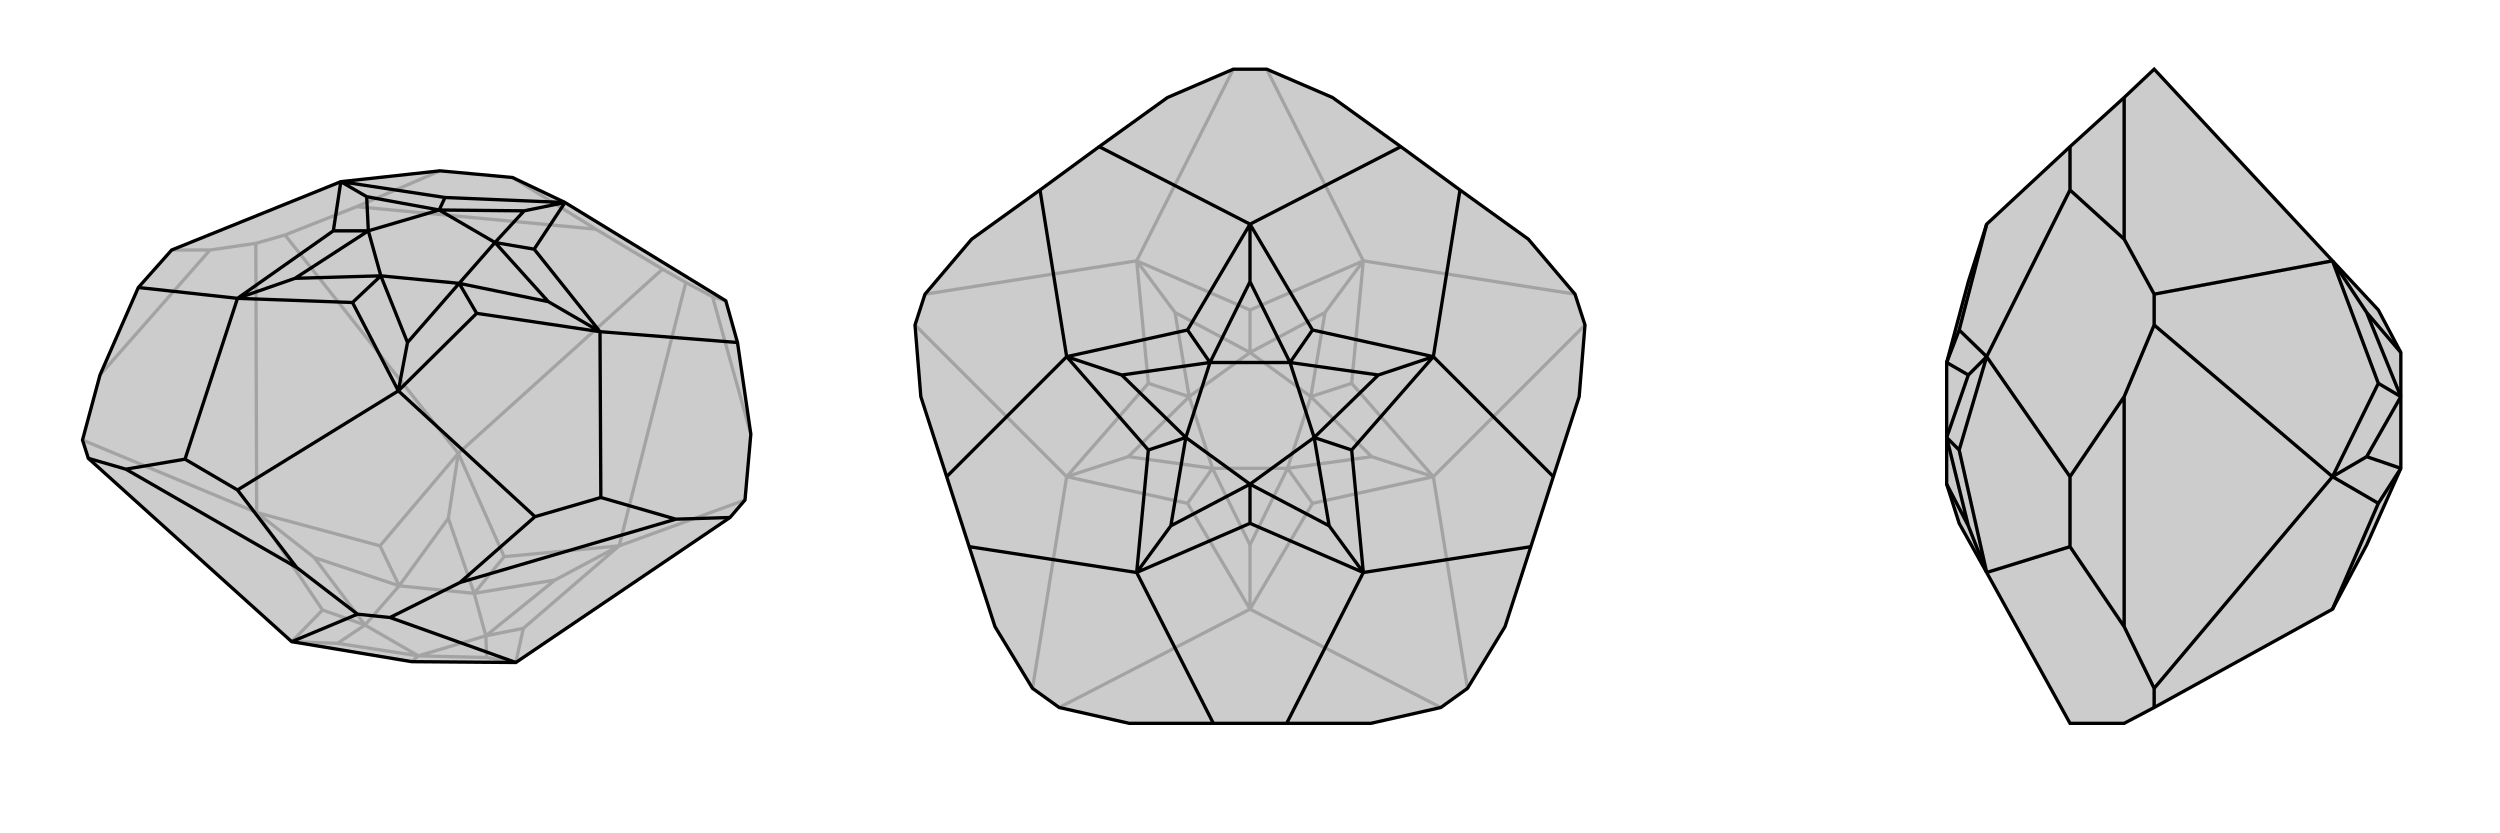 <svg xmlns="http://www.w3.org/2000/svg" viewBox="0 0 3000 1000">
    <g stroke="currentColor" stroke-width="4" fill="none" transform="translate(14 -68)">
        <path fill="currentColor" stroke="none" fill-opacity=".2" d="M480,862L336,838L92,618L85,596L106,518L152,413L192,368L395,286L514,273L601,281L664,311L857,429L871,479L887,589L880,668L862,689L605,863z" />
<path stroke-opacity=".2" d="M841,424L887,589M729,723L880,668M729,723L809,407M701,343L414,316M536,612L781,391M536,612L328,350M106,518L238,368M294,683L293,360M294,683L85,596M336,838L373,800M336,838L391,840M480,862L488,855M605,863L614,822M605,863L570,857M729,723L614,822M614,822L569,831M729,723L591,736M729,723L652,764M536,612L591,736M591,736L555,780M536,612L442,723M536,612L524,690M294,683L442,723M442,723L465,771M294,683L373,800M373,800L424,818M294,683L363,737M391,840L424,818M391,840L488,855M570,857L488,855M570,857L569,831M652,764L569,831M652,764L555,780M524,690L555,780M524,690L465,771M363,737L465,771M363,737L424,818M488,855L424,818M488,855L569,831M569,831L555,780M555,780L465,771M465,771L424,818M841,424L857,429M701,343L601,281M809,407L781,391M841,424L809,407M701,343L781,391M414,316L514,273M238,368L192,368M328,350L293,360M414,316L328,350M238,368L293,360" />
<path d="M480,862L336,838L92,618L85,596L106,518L152,413L192,368L395,286L514,273L601,281L664,311L857,429L871,479L887,589L880,668L862,689L605,863z" />
<path d="M342,749L137,631M336,838L415,805M797,691L538,767M605,863L454,809M707,665L628,688M271,656L208,619M797,691L707,665M797,691L862,689M871,479L706,466M707,665L706,466M342,749L271,656M538,767L628,688M415,805L454,809M342,749L415,805M538,767L454,809M628,688L464,537M271,656L464,537M137,631L208,619M137,631L92,618M208,619L271,426M152,413L271,426M664,311L520,305M664,311L627,367M664,311L615,321M706,466L627,367M627,367L580,359M706,466L558,444M706,466L644,430M464,537L558,444M558,444L537,408M464,537L409,431M464,537L475,479M271,426L409,431M409,431L443,399M271,426L386,345M271,426L340,402M395,286L386,345M386,345L428,345M395,286L520,305M520,305L513,320M395,286L426,304M615,321L513,320M615,321L580,359M644,430L580,359M644,430L537,408M475,479L537,408M475,479L443,399M340,402L443,399M340,402L428,345M426,304L428,345M426,304L513,320M580,359L513,320M580,359L537,408M537,408L443,399M443,399L428,345M428,345L513,320" />
    </g>
    <g stroke="currentColor" stroke-width="4" fill="none" transform="translate(1000 0)">
        <path fill="currentColor" stroke="none" fill-opacity=".2" d="M520,83L480,83L401,117L319,176L248,228L166,287L110,353L98,390L105,476L136,572L163,656L194,752L239,826L271,849L355,868L456,868L544,868L645,868L729,849L761,826L806,752L837,656L864,572L895,476L902,390L890,353L834,287L752,228L681,176L599,117z" />
<path stroke-opacity=".2" d="M500,731L729,849M500,731L271,849M720,572L761,826M720,572L902,390M636,313L890,353M636,313L520,83M364,313L480,83M364,313L110,353M280,572L98,390M280,572L239,826M500,731L425,604M500,731L575,604M500,731L500,654M720,572L575,604M575,604L545,562M720,572L622,460M720,572L646,548M636,313L622,460M622,460L573,476M636,313L500,372M636,313L590,375M364,313L500,372M500,372L500,423M364,313L378,460M364,313L410,375M280,572L378,460M378,460L427,476M280,572L425,604M425,604L455,562M280,572L354,548M500,654L455,562M500,654L545,562M646,548L545,562M646,548L573,476M590,375L573,476M590,375L500,423M410,375L500,423M410,375L427,476M354,548L427,476M354,548L455,562M545,562L455,562M545,562L573,476M573,476L500,423M500,423L427,476M427,476L455,562" />
<path d="M520,83L480,83L401,117L319,176L248,228L166,287L110,353L98,390L105,476L136,572L163,656L194,752L239,826L271,849L355,868L456,868L544,868L645,868L729,849L761,826L806,752L837,656L864,572L895,476L902,390L890,353L834,287L752,228L681,176L599,117z" />
<path d="M681,176L500,269M319,176L500,269M752,228L720,428M864,572L720,428M837,656L636,687M544,868L636,687M456,868L364,687M163,656L364,687M136,572L280,428M248,228L280,428M500,269L425,396M500,269L575,396M500,269L500,338M720,428L575,396M575,396L548,435M720,428L622,540M720,428L654,450M636,687L622,540M622,540L577,525M636,687L500,628M636,687L595,631M364,687L500,628M500,628L500,581M364,687L378,540M364,687L405,631M280,428L378,540M378,540L423,525M280,428L425,396M425,396L452,435M280,428L346,450M500,338L452,435M500,338L548,435M654,450L548,435M654,450L577,525M595,631L577,525M595,631L500,581M405,631L500,581M405,631L423,525M346,450L423,525M346,450L452,435M548,435L452,435M548,435L577,525M577,525L500,581M500,581L423,525M423,525L452,435" />
    </g>
    <g stroke="currentColor" stroke-width="4" fill="none" transform="translate(2000 0)">
        <path fill="currentColor" stroke="none" fill-opacity=".2" d="M854,372L881,423L881,476L881,562L840,654L799,731L585,849L549,868L484,868L384,687L351,628L336,581L336,525L336,435L362,338L384,269L484,176L549,117L585,83L799,313z" />
<path stroke-opacity=".2" d="M549,117L549,287M799,313L585,353M549,752L549,476M799,572L585,390M799,572L585,826M799,731L854,604M799,313L854,460M799,313L840,375M799,572L854,460M854,460L881,476M799,572L854,604M854,604L881,562M799,572L840,548M840,375L881,423M840,375L881,476M840,548L881,476M840,548L881,562M484,656L484,572M484,176L484,228M549,752L484,656M585,849L585,826M549,752L585,826M484,656L384,687M549,287L484,228M549,476L484,572M585,353L585,390M549,287L585,353M549,476L585,390M484,572L384,428M484,228L384,428M384,269L351,396M384,687L351,540M384,687L362,631M384,428L351,540M351,540L336,525M384,428L351,396M351,396L336,435M384,428L362,450M362,631L336,581M362,631L336,525M362,450L336,525M362,450L336,435" />
<path d="M854,372L881,423L881,476L881,562L840,654L799,731L585,849L549,868L484,868L384,687L351,628L336,581L336,525L336,435L362,338L384,269L484,176L549,117L585,83L799,313z" />
<path d="M549,476L549,752M799,572L585,826M799,572L585,390M549,117L549,287M799,313L585,353M799,731L854,604M799,572L854,604M854,604L881,562M799,572L854,460M799,572L840,548M799,313L854,460M854,460L881,476M799,313L840,375M840,548L881,562M840,548L881,476M840,375L881,476M840,375L881,423M484,176L484,228M484,572L484,656M549,476L484,572M549,287L484,228M585,390L585,353M549,476L585,390M549,287L585,353M484,228L384,428M484,572L384,428M549,752L484,656M585,849L585,826M549,752L585,826M484,656L384,687M384,269L351,396M384,428L351,396M351,396L336,435M384,428L351,540M384,428L362,450M384,687L351,540M351,540L336,525M384,687L362,631M362,450L336,435M362,450L336,525M362,631L336,525M362,631L336,581" />
    </g>
</svg>
